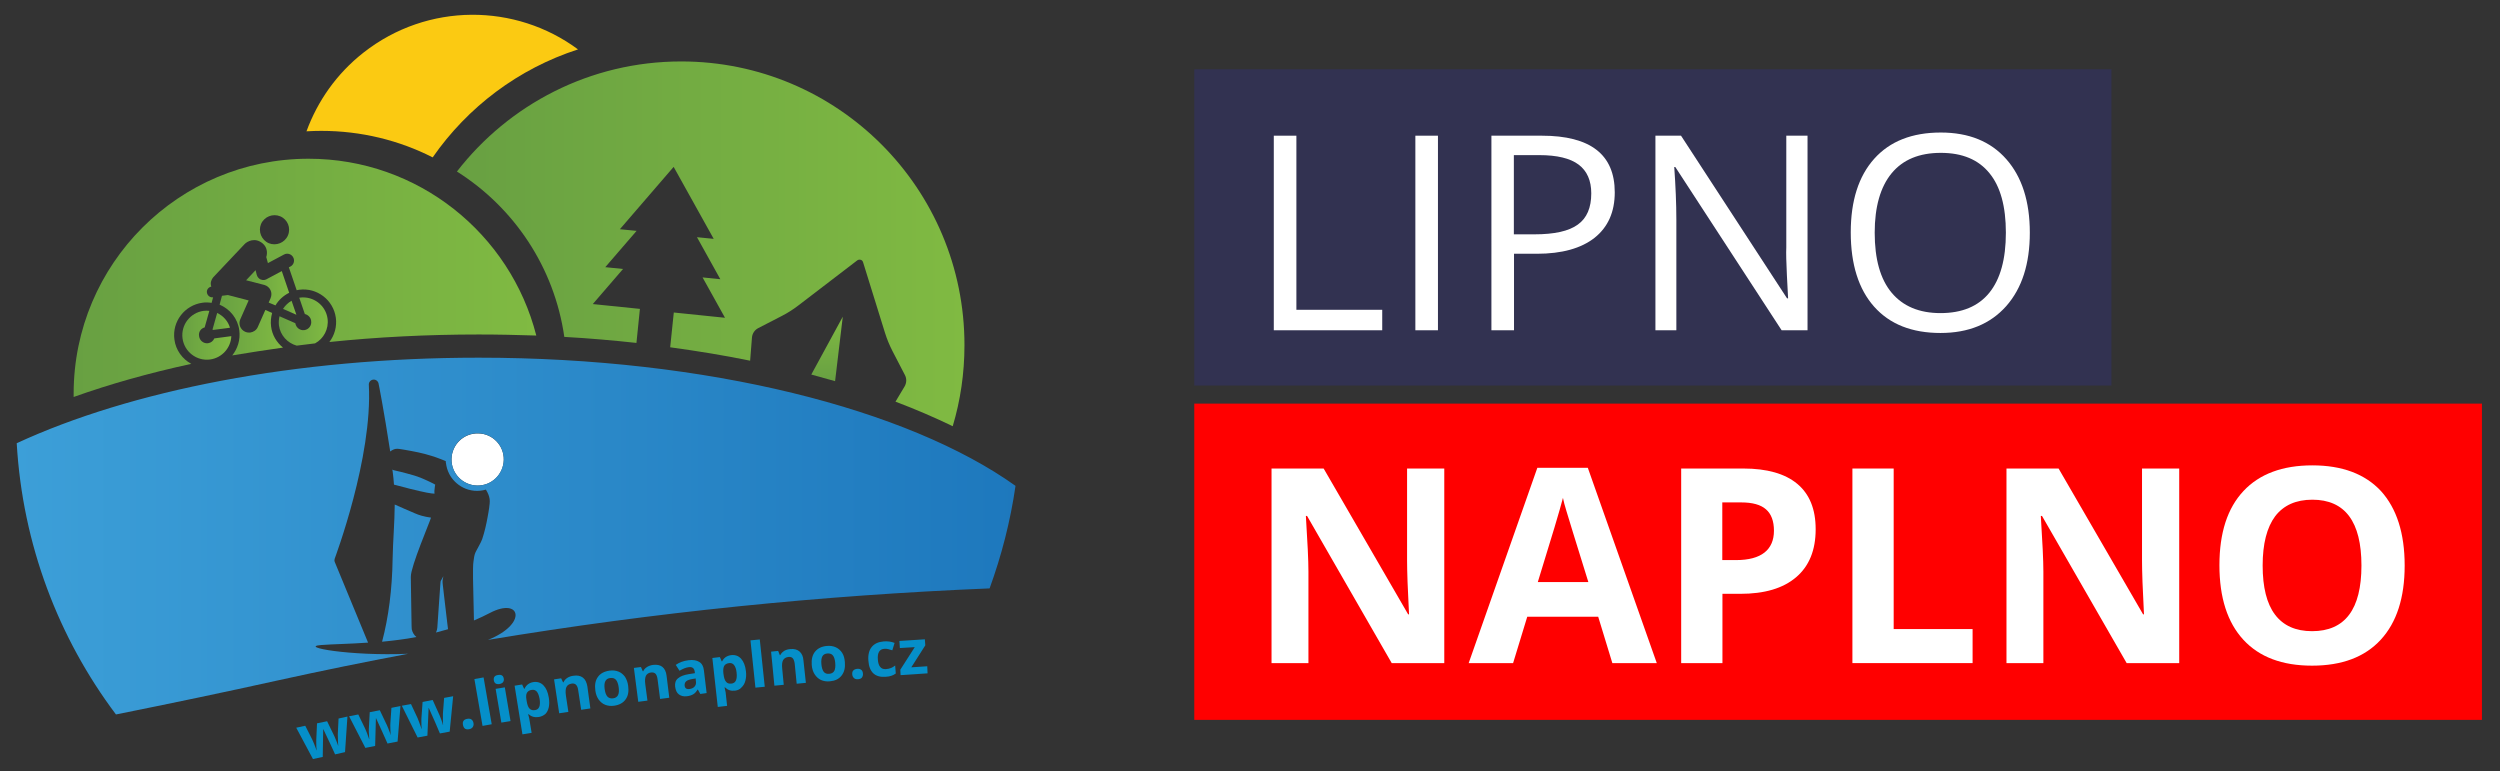 <?xml version="1.0" encoding="utf-8"?>
<!-- Generator: Adobe Illustrator 21.0.0, SVG Export Plug-In . SVG Version: 6.00 Build 0)  -->
<svg version="1.1" id="Vrstva_1" xmlns="http://www.w3.org/2000/svg" xmlns:xlink="http://www.w3.org/1999/xlink" x="0px" y="0px"
	 viewBox="0 0 1660 512" style="enable-background:new 0 0 1660 512;" xml:space="preserve">
<rect x="0" y="0" width="1660" height="512" fill="#333333" stroke="none"/>
<style type="text/css">
	.st0{fill:#FFFFFF;}
	.st1{fill:#323251;}
	.st2{fill:#FF0000;}
	.st3{fill:url(#SVGID_1_);}
	.st4{fill:url(#SVGID_2_);}
	.st5{fill:url(#SVGID_3_);}
	.st6{fill:url(#SVGID_4_);}
	.st7{fill:url(#SVGID_5_);}
	.st8{fill:url(#SVGID_6_);}
	.st9{fill:url(#SVGID_7_);}
	.st10{fill:url(#SVGID_8_);}
	.st11{fill:url(#SVGID_9_);}
	.st12{fill:#FBCA12;}
	.st13{fill:#058FC9;}
	.st14{fill:#EC1C24;}
	.st15{fill:url(#SVGID_10_);}
	.st16{fill:url(#SVGID_11_);}
	.st17{fill:url(#SVGID_12_);}
	.st18{fill:url(#SVGID_13_);}
</style>
<path class="st0" d="M902.6,391.3"/>
<rect x="793" y="46" class="st1" width="609" height="210"/>
<rect x="793" y="268" class="st2" width="855" height="210"/>
<g>
	<path class="st0" d="M845.8,219.3V90.1h15v115.6h57v13.6H845.8z"/>
	<path class="st0" d="M939.8,219.3V90.1h15v129.2H939.8z"/>
	<path class="st0" d="M1072.2,127.7c0,13.1-4.5,23.1-13.4,30.2c-8.9,7-21.7,10.6-38.3,10.6h-15.2v50.8h-15V90.1h33.5
		C1056,90.1,1072.2,102.6,1072.2,127.7z M1005.3,155.6h13.5c13.3,0,22.9-2.1,28.9-6.5c6-4.3,8.9-11.2,8.9-20.7
		c0-8.5-2.8-14.9-8.4-19.1c-5.6-4.2-14.3-6.3-26.2-6.3h-16.8V155.6z"/>
	<path class="st0" d="M1200.1,219.3H1183l-70.6-108.4h-0.7c0.9,12.7,1.4,24.4,1.4,35v73.4h-13.9V90.1h17l70.4,108h0.7
		c-0.1-1.6-0.4-6.7-0.8-15.3c-0.4-8.6-0.6-14.8-0.4-18.5V90.1h14.1V219.3z"/>
	<path class="st0" d="M1347.8,154.5c0,20.7-5.2,36.9-15.7,48.8c-10.5,11.8-25,17.8-43.6,17.8c-19,0-33.7-5.8-44.1-17.5
		c-10.3-11.6-15.5-28.1-15.5-49.3c0-21,5.2-37.3,15.6-48.9c10.4-11.6,25.1-17.4,44.2-17.4c18.6,0,33.1,5.9,43.5,17.7
		C1342.6,117.5,1347.8,133.8,1347.8,154.5z M1244.8,154.5c0,17.5,3.7,30.8,11.2,39.8c7.5,9,18.3,13.6,32.5,13.6
		c14.3,0,25.1-4.5,32.4-13.5c7.3-9,11-22.3,11-39.9c0-17.4-3.6-30.6-10.9-39.5c-7.3-9-18-13.5-32.3-13.5c-14.3,0-25.2,4.5-32.7,13.6
		C1248.6,124.1,1244.8,137.3,1244.8,154.5z"/>
	<path class="st0" d="M958.9,440.3h-34.8l-56.2-97.7h-0.8c1.1,17.3,1.7,29.6,1.7,36.9v60.8h-24.5V311.1h34.6l56.1,96.8h0.6
		c-0.9-16.8-1.3-28.7-1.3-35.6v-61.2h24.7V440.3z"/>
	<path class="st0" d="M1070.6,440.3l-9.4-30.8h-47.1l-9.4,30.8h-29.5l45.6-129.7h33.5l45.8,129.7H1070.6z M1054.7,386.6
		c-8.7-27.9-13.5-43.6-14.6-47.3c-1.1-3.7-1.9-6.5-2.3-8.7c-1.9,7.5-7.5,26.2-16.7,55.9H1054.7z"/>
	<path class="st0" d="M1205.6,351.4c0,13.9-4.3,24.5-13,31.9c-8.7,7.4-21,11-37.1,11h-11.8v46h-27.4V311.1h41.3
		c15.7,0,27.6,3.4,35.7,10.1C1201.5,328,1205.6,338,1205.6,351.4z M1143.7,371.9h9c8.4,0,14.7-1.7,18.9-5c4.2-3.3,6.3-8.2,6.3-14.5
		c0-6.4-1.8-11.2-5.3-14.2c-3.5-3.1-9-4.6-16.5-4.6h-12.5V371.9z"/>
	<path class="st0" d="M1230,440.3V311.1h27.4v106.6h52.4v22.6H1230z"/>
	<path class="st0" d="M1446.9,440.3h-34.8l-56.2-97.7h-0.8c1.1,17.3,1.7,29.6,1.7,36.9v60.8h-24.5V311.1h34.6l56.1,96.8h0.6
		c-0.9-16.8-1.3-28.7-1.3-35.6v-61.2h24.7V440.3z"/>
	<path class="st0" d="M1596.7,375.5c0,21.4-5.3,37.8-15.9,49.3c-10.6,11.5-25.8,17.2-45.6,17.2s-35-5.7-45.6-17.2
		c-10.6-11.5-15.9-28-15.9-49.5c0-21.5,5.3-37.9,16-49.3c10.6-11.3,25.9-17,45.7-17s35,5.7,45.6,17.1
		C1591.4,337.6,1596.7,354.1,1596.7,375.5z M1502.4,375.5c0,14.4,2.7,25.3,8.2,32.6c5.5,7.3,13.7,11,24.6,11
		c21.9,0,32.8-14.5,32.8-43.6c0-29.1-10.9-43.7-32.6-43.7c-10.9,0-19.1,3.7-24.7,11C1505.2,350.2,1502.4,361.1,1502.4,375.5z"/>
</g>
<g>
	<g>
		<g>
			<g>
				<linearGradient id="SVGID_1_" gradientUnits="userSpaceOnUse" x1="145.661" y1="216.11" x2="187.881" y2="216.11">
					<stop  offset="0" style="stop-color:#68A042"/>
					<stop  offset="1" style="stop-color:#80BA42"/>
				</linearGradient>
				<path class="st3" d="M187.9,230.8c-4.2-3.4-7.2-8.3-7.9-14c-0.4-3.1-0.1-6.1,0.7-9l-4.5-2l-5,11.3c-0.9,2.1-2.9,3.4-5,3.7
					c-1.1,0.1-2.3,0-3.4-0.5c-3.2-1.4-4.7-5.2-3.2-8.4l5.5-12.4l-13.8-3.6l-3.9,0.5l-1.6,5.9c6.9,2.9,12.1,9.2,13.1,17.1
					c0.8,6.2-1.1,12.1-4.7,16.6C165.1,234.2,176.4,232.4,187.9,230.8z"/>
			</g>
			<g>
				<linearGradient id="SVGID_2_" gradientUnits="userSpaceOnUse" x1="121.014" y1="222.462" x2="153.466" y2="222.462">
					<stop  offset="0" style="stop-color:#68A042"/>
					<stop  offset="1" style="stop-color:#80BA42"/>
				</linearGradient>
				<path class="st4" d="M135.9,217.4l3.1-11c-1.2-0.1-2.5-0.2-3.8,0c-8.9,1.2-15.2,9.4-14,18.3c1.2,8.9,9.4,15.2,18.3,14
					c8-1.1,13.8-7.8,14.1-15.5l-11.3,1.5c-0.7,1.7-2.2,2.9-4.1,3.2c-2.9,0.4-5.6-1.7-6-4.6C131.7,220.5,133.3,218.1,135.9,217.4z"/>
			</g>
			<g>
				<linearGradient id="SVGID_3_" gradientUnits="userSpaceOnUse" x1="141.107" y1="213.465" x2="152.75" y2="213.465">
					<stop  offset="0" style="stop-color:#68A042"/>
					<stop  offset="1" style="stop-color:#80BA42"/>
				</linearGradient>
				<path class="st5" d="M144.2,207.8l-3.1,11c0.1,0.1,0.2,0.2,0.3,0.3l11.3-1.5C151.4,213.2,148.2,209.7,144.2,207.8z"/>
			</g>
			<g>
				<linearGradient id="SVGID_4_" gradientUnits="userSpaceOnUse" x1="185.203" y1="213.626" x2="217.701" y2="213.626">
					<stop  offset="0" style="stop-color:#68A042"/>
					<stop  offset="1" style="stop-color:#80BA42"/>
				</linearGradient>
				<path class="st6" d="M202.1,219.2c-2.9,0.4-5.6-1.7-6-4.6c0,0,0,0,0,0l-10.5-4.6c-0.5,1.9-0.6,4-0.4,6
					c0.9,6.7,5.7,11.8,11.8,13.5c4-0.5,8.1-1,12.2-1.5c5.7-3.1,9.2-9.5,8.3-16.4c-1.2-8.9-9.4-15.1-18.3-14c-0.2,0-0.3,0.1-0.5,0.1
					l3.7,10.8c2.1,0.5,3.9,2.2,4.2,4.5C207.1,216.1,205,218.8,202.1,219.2z"/>
			</g>
			<g>
				<linearGradient id="SVGID_5_" gradientUnits="userSpaceOnUse" x1="163.33" y1="191.125" x2="191.886" y2="191.125">
					<stop  offset="0" style="stop-color:#68A042"/>
					<stop  offset="1" style="stop-color:#80BA42"/>
				</linearGradient>
				<path class="st7" d="M177,185.4c-0.5,0.3-1,0.4-1.5,0.5c-0.8,0.1-1.6,0-2.4-0.3c-1.3-0.6-2.2-1.7-2.6-3l-0.8-3.2l-6.3,6.7
					l12.1,3.1c1.8,0.5,3.3,1.7,4.1,3.4c0.8,1.7,0.8,3.6,0.1,5.3l-1.3,3l4.5,1.9c2.1-3.6,5.3-6.5,9.1-8.4l-4.9-14.4L177,185.4z"/>
			</g>
			<g>
				<g>
					<linearGradient id="SVGID_6_" gradientUnits="userSpaceOnUse" x1="48.899" y1="184.435" x2="356.071" y2="184.435">
						<stop  offset="0" style="stop-color:#68A042"/>
						<stop  offset="1" style="stop-color:#80BA42"/>
					</linearGradient>
					<path class="st8" d="M204.9,105.4c-86.1,0-156,69.8-156,156c0,0.7,0,1.5,0,2.2c23.8-8.5,50-15.9,78.1-22
						c-5.9-3.2-10.3-9.1-11.2-16.2c-1.6-11.9,6.8-22.8,18.7-24.4c2-0.3,4.1-0.2,6,0.1l1-3.7c-2,0.3-3.8-1.1-4.1-3.1
						c-0.3-1.9,1-3.6,2.9-4c-0.4-1.1-0.5-2.4-0.1-3.6c0.3-1,0.8-1.9,1.4-2.6l0,0l20.8-22c1.6-1.7,6.9-4.9,12.2-0.3
						c2.6,2.3,3.2,5.8,2.2,8.9l1.1,4l10.7-5.7c2.2-1.2,5-0.3,6.1,1.9c1.2,2.2,0.3,5-1.9,6.1l-1,0.5l5.2,15.2c0.5-0.1,1-0.2,1.6-0.3
						c11.9-1.6,22.8,6.8,24.4,18.6c0.8,5.9-0.9,11.7-4.3,16.1c31.8-3.3,65-5,99.2-5c12.9,0,25.7,0.3,38.2,0.7
						C338.9,155.3,277.7,105.4,204.9,105.4z M191.2,156.3c-2.1,4.9-7.8,7.2-12.7,5.2c-4.9-2.1-7.2-7.8-5.2-12.7
						c2.1-4.9,7.8-7.2,12.7-5.2C191,145.7,193.3,151.3,191.2,156.3z"/>
				</g>
			</g>
			<g>
				<linearGradient id="SVGID_7_" gradientUnits="userSpaceOnUse" x1="187.915" y1="204.322" x2="196.864" y2="204.322">
					<stop  offset="0" style="stop-color:#68A042"/>
					<stop  offset="1" style="stop-color:#80BA42"/>
				</linearGradient>
				<path class="st9" d="M187.9,205.1l8.9,3.9l-3.2-9.3C191.3,201,189.4,202.8,187.9,205.1z"/>
			</g>
		</g>
	</g>
	<linearGradient id="SVGID_8_" gradientUnits="userSpaceOnUse" x1="549.115" y1="253.142" x2="549.115" y2="210.295">
		<stop  offset="0" style="stop-color:#68A042"/>
		<stop  offset="1" style="stop-color:#80BA42"/>
	</linearGradient>
	<path class="st10" d="M554.5,253.1l5.1-42.8l-20.9,38.4C544,250.2,549.3,251.6,554.5,253.1z"/>
	<linearGradient id="SVGID_9_" gradientUnits="userSpaceOnUse" x1="303.336" y1="161.806" x2="640.533" y2="161.806">
		<stop  offset="0" style="stop-color:#68A042"/>
		<stop  offset="1" style="stop-color:#80BA42"/>
	</linearGradient>
	<path class="st11" d="M452.3,40.8c-60.6,0-114.5,28.7-148.9,73.1c37.9,23.9,64.7,63.6,71.3,109.8c16.3,0.9,32.3,2.3,47.9,4
		l2.3-22.6l-31.3-3.2l20.1-23.3l-11.8-1.2l20.8-24.1l-11.1-1.1l35.7-41.4l26.6,47.8l-11.1-1.1l15.5,27.9l-11.8-1.2l14.9,26.8
		l-34-3.5l-2.4,23.1c18.3,2.5,36,5.4,53.1,8.9c0,0,0-0.1,0-0.1l1.2-15.3c0.2-2.6,1.8-5,4.1-6.2l15.9-8.2c3.9-2,7.6-4.4,11.1-7.1
		l38.8-29.7c0.7-0.5,1.5-0.6,2.3-0.4c0.8,0.2,1.4,0.9,1.6,1.7l14.5,46.7c1.3,4.2,3,8.3,5,12.2l8.3,16c1.2,2.3,1.1,5.1-0.2,7.4
		l-6.1,10.2c13.5,5.1,26.2,10.6,38,16.3c5.1-17,7.8-35.1,7.8-53.7C640.5,125.1,556.3,40.8,452.3,40.8z"/>
	<g>
		<g>
			<path class="st12" d="M241.4,34.9c-18,14.1-30.6,32.4-37.9,52.3c3.3-0.2,6.5-0.3,9.8-0.3c26.6,0,51.8,6.3,74,17.6
				c23.2-33.4,56.9-58.9,96.5-71.7C342.4,2.1,284,1.5,241.4,34.9z"/>
		</g>
	</g>
	<g>
		<g>
			<path class="st13" d="M222.5,500.9l-3.4-7.4l-4.4-9.3l-0.1,0l-0.3,18.4l-6.5,1.4l-11.1-20.8l6-1.3l4.7,9.3c0.8,1.7,1.7,4,2.8,7
				l0.1,0c-0.2-1-0.3-2.7-0.3-4.9l0-1.8l0.5-11.2l6.7-1.4l4.9,10.1c0.1,0.3,0.3,0.7,0.5,1.2c0.2,0.5,0.5,1.1,0.7,1.7
				c0.2,0.6,0.5,1.2,0.7,1.8c0.2,0.6,0.4,1.1,0.5,1.4l0.1,0c-0.1-1-0.2-2.3-0.2-4.1c-0.1-1.7-0.1-2.9-0.1-3.5l0.5-10.4l5.9-1.3
				l-1.6,23.6L222.5,500.9z"/>
			<path class="st13" d="M257.3,493.7l-3.3-7.4l-4.3-9.4l-0.1,0l-0.5,18.4l-6.5,1.3l-10.8-21l6.1-1.2l4.5,9.3c0.8,1.7,1.7,4,2.7,7.1
				l0.1,0c-0.1-1-0.2-2.7-0.3-4.9l0-1.8l0.6-11.2l6.7-1.3l4.8,10.1c0.1,0.3,0.3,0.7,0.5,1.2c0.2,0.5,0.5,1.1,0.7,1.8
				c0.2,0.6,0.5,1.2,0.7,1.8c0.2,0.6,0.4,1.1,0.4,1.5l0.1,0c-0.1-1-0.1-2.3-0.2-4.1s0-2.9,0-3.5l0.7-10.4l6-1.2l-1.9,23.6
				L257.3,493.7z"/>
			<path class="st13" d="M292.1,487l-3.2-7.5l-4.2-9.4l-0.1,0l-0.8,18.4l-6.5,1.2l-10.5-21.1l6.1-1.1l4.4,9.4
				c0.7,1.7,1.6,4.1,2.6,7.1l0.1,0c-0.1-1-0.2-2.7-0.2-4.9l0-1.8l0.8-11.2l6.7-1.3l4.6,10.2c0.1,0.3,0.3,0.7,0.5,1.3
				s0.4,1.1,0.7,1.8c0.2,0.6,0.4,1.2,0.6,1.8c0.2,0.6,0.3,1.1,0.4,1.5l0.1,0c-0.1-1-0.1-2.3-0.1-4.1c0-1.7,0-2.9,0-3.5l0.8-10.4
				l6-1.1l-2.3,23.5L292.1,487z"/>
			<path class="st13" d="M307.4,481.3c-0.2-1.1-0.1-2,0.4-2.7c0.5-0.7,1.3-1.1,2.5-1.3c1.1-0.2,2-0.1,2.7,0.4s1.2,1.3,1.4,2.4
				c0.2,1.1,0,1.9-0.5,2.7c-0.5,0.7-1.3,1.2-2.4,1.4c-1.1,0.2-2,0.1-2.8-0.4C308,483.2,307.6,482.4,307.4,481.3z"/>
			<path class="st13" d="M326.5,480.9l-6.1,1.1l-5.4-31.1l6.1-1.1L326.5,480.9z"/>
			<path class="st13" d="M327.9,451.7c-0.3-2,0.6-3.2,2.8-3.5c2.2-0.4,3.5,0.4,3.8,2.4c0.2,0.9,0,1.7-0.5,2.4
				c-0.5,0.6-1.3,1-2.4,1.2C329.5,454.5,328.2,453.7,327.9,451.7z M339,478.8l-6.1,1l-3.8-22.4l6.1-1L339,478.8z"/>
			<path class="st13" d="M357.7,476.1c-2.6,0.4-4.9-0.2-6.7-1.9l-0.3,0.1c0.5,1.8,0.8,2.9,0.8,3.2l1.5,9.1l-6.1,1l-5.2-32.3l5-0.8
				l1.3,2.8l0.3,0c1.1-2.4,3-3.9,5.8-4.4c2.6-0.4,4.9,0.3,6.7,2.1c1.8,1.8,3,4.5,3.6,8.2c0.4,2.4,0.4,4.5,0,6.4
				c-0.4,1.9-1.2,3.4-2.3,4.5C360.9,475.1,359.5,475.8,357.7,476.1z M353,458.1c-1.5,0.2-2.5,0.9-3.1,1.9s-0.7,2.6-0.3,4.8l0.1,0.7
				c0.4,2.4,1,4.1,1.9,5c0.9,0.9,2.1,1.3,3.7,1c2.7-0.4,3.7-2.9,3-7.4c-0.4-2.2-1-3.8-1.8-4.8S354.4,457.8,353,458.1z"/>
			<path class="st13" d="M392,470.4l-6.1,0.9l-2-13.1c-0.2-1.6-0.7-2.8-1.4-3.5c-0.7-0.7-1.7-1-2.9-0.8c-1.7,0.3-2.9,1-3.5,2.3
				s-0.7,3.2-0.3,5.9l1.6,10.6l-6.1,0.9l-3.4-22.5l4.7-0.7l1.3,2.7l0.3-0.1c0.5-1.2,1.3-2.1,2.5-2.9c1.1-0.7,2.4-1.2,4-1.4
				c2.6-0.4,4.7,0,6.3,1.2s2.5,3.1,3,5.8L392,470.4z"/>
			<path class="st13" d="M417.1,455.4c0.5,3.7,0,6.7-1.7,9c-1.6,2.3-4.2,3.7-7.6,4.2c-2.2,0.3-4.1,0.1-5.9-0.6
				c-1.8-0.7-3.2-1.9-4.4-3.5c-1.1-1.6-1.9-3.6-2.2-6c-0.5-3.7,0-6.7,1.7-9c1.6-2.3,4.2-3.7,7.7-4.2c2.2-0.3,4.1-0.1,5.9,0.6
				c1.8,0.7,3.2,1.9,4.4,3.5C416,451,416.8,453,417.1,455.4z M401.5,457.6c0.3,2.2,0.9,3.9,1.8,4.9c0.9,1,2.2,1.4,3.8,1.2
				c1.6-0.2,2.7-1,3.3-2.2c0.6-1.2,0.7-3,0.4-5.2c-0.3-2.2-0.9-3.8-1.8-4.9c-0.9-1-2.1-1.4-3.8-1.2c-1.6,0.2-2.7,0.9-3.3,2.2
				C401.3,453.6,401.2,455.3,401.5,457.6z"/>
			<path class="st13" d="M444.4,463.3l-6.1,0.8l-1.7-13.2c-0.2-1.6-0.7-2.8-1.3-3.5c-0.7-0.7-1.7-1-2.9-0.9c-1.7,0.2-2.9,1-3.5,2.2
				c-0.6,1.2-0.8,3.2-0.4,5.9l1.4,10.6l-6.1,0.8l-2.9-22.5l4.7-0.6l1.2,2.8l0.3,0c0.5-1.2,1.4-2.1,2.5-2.8c1.1-0.7,2.5-1.2,4-1.4
				c2.6-0.3,4.7,0.1,6.2,1.3c1.5,1.2,2.5,3.2,2.8,5.9L444.4,463.3z"/>
			<path class="st13" d="M465,460.8l-1.6-2.9l-0.2,0c-0.9,1.4-1.8,2.5-2.9,3.1c-1,0.6-2.4,1.1-4.2,1.3c-2.2,0.3-3.9-0.2-5.3-1.2
				s-2.2-2.8-2.5-5.1c-0.3-2.4,0.3-4.3,1.9-5.6c1.5-1.3,4-2.3,7.3-2.8l3.9-0.6l-0.1-1c-0.3-2.3-1.6-3.3-3.9-3
				c-1.8,0.2-3.9,1-6.2,2.4l-2.5-3.9c2.4-1.7,5.2-2.7,8.4-3.1c3-0.4,5.4,0,7.2,1.1s2.8,3,3.1,5.7l1.8,15L465,460.8z M461.9,450.5
				l-2.4,0.4c-1.8,0.3-3.1,0.8-3.9,1.5s-1.1,1.7-1,2.9c0.2,1.7,1.3,2.5,3.3,2.2c1.4-0.2,2.5-0.7,3.3-1.6c0.8-0.9,1.1-2.1,0.9-3.4
				L461.9,450.5z"/>
			<path class="st13" d="M488,458.6c-2.7,0.3-4.8-0.4-6.6-2.2l-0.3,0c0.4,1.9,0.7,2.9,0.7,3.2l1,9.1l-6.2,0.7l-3.6-32.5l5-0.6
				l1.2,2.8l0.3,0c1.2-2.4,3.2-3.7,6-4.1c2.7-0.3,4.9,0.5,6.6,2.4c1.7,1.9,2.8,4.7,3.2,8.3c0.3,2.4,0.1,4.5-0.4,6.4
				c-0.5,1.9-1.4,3.3-2.6,4.4C491.3,457.7,489.8,458.4,488,458.6z M484.1,440.3c-1.5,0.2-2.6,0.8-3.2,1.8c-0.6,1-0.8,2.6-0.6,4.8
				l0.1,0.7c0.3,2.4,0.8,4.1,1.7,5.1c0.8,1,2,1.4,3.6,1.2c2.8-0.3,3.9-2.7,3.4-7.3c-0.2-2.2-0.8-3.8-1.6-4.9
				C486.7,440.6,485.6,440.1,484.1,440.3z"/>
			<path class="st13" d="M507.8,456l-6.2,0.6l-3.3-31.4l6.2-0.6L507.8,456z"/>
			<path class="st13" d="M535.1,453.4L529,454l-1.3-13.2c-0.2-1.6-0.6-2.8-1.2-3.6c-0.7-0.8-1.6-1.1-2.9-1c-1.7,0.2-2.9,0.9-3.6,2.1
				c-0.7,1.2-0.9,3.2-0.6,5.8l1,10.6l-6.2,0.6l-2.2-22.6l4.7-0.5l1.1,2.8l0.3,0c0.6-1.2,1.5-2.1,2.6-2.8s2.5-1.1,4-1.2
				c2.6-0.3,4.7,0.3,6.2,1.6s2.4,3.3,2.6,6L535.1,453.4z"/>
			<path class="st13" d="M561,439.7c0.3,3.7-0.4,6.6-2.2,8.9s-4.4,3.5-7.8,3.8c-2.2,0.2-4.1-0.1-5.9-0.9c-1.7-0.8-3.1-2.1-4.2-3.8
				s-1.7-3.7-1.9-6.1c-0.3-3.7,0.4-6.7,2.2-8.9c1.8-2.2,4.4-3.5,7.9-3.8c2.2-0.2,4.1,0.1,5.9,0.9c1.7,0.8,3.1,2,4.2,3.7
				S560.8,437.3,561,439.7z M545.4,441c0.2,2.2,0.7,3.9,1.5,5s2.1,1.6,3.7,1.4c1.6-0.1,2.8-0.8,3.4-2c0.6-1.2,0.8-2.9,0.6-5.2
				c-0.2-2.2-0.7-3.9-1.5-4.9c-0.8-1.1-2.1-1.5-3.7-1.4c-1.6,0.1-2.8,0.8-3.4,2S545.2,438.8,545.4,441z"/>
			<path class="st13" d="M565.9,447.8c-0.1-1.1,0.1-2,0.7-2.6c0.6-0.6,1.4-1,2.6-1.1c1.1-0.1,2,0.1,2.7,0.7c0.7,0.5,1,1.4,1.1,2.5
				c0.1,1.1-0.2,1.9-0.7,2.6s-1.4,1-2.5,1.1c-1.1,0.1-2-0.1-2.7-0.7C566.4,449.7,566,448.9,565.9,447.8z"/>
			<path class="st13" d="M588,449.4c-7,0.5-10.9-3.1-11.4-10.8c-0.3-3.8,0.5-6.9,2.2-9c1.8-2.2,4.4-3.4,8-3.7c2.6-0.2,5,0.1,7.2,1
				l-1.5,4.9c-1-0.3-1.9-0.6-2.8-0.8s-1.7-0.3-2.5-0.2c-3.2,0.2-4.7,2.6-4.3,7.2c0.3,4.4,2.1,6.5,5.3,6.3c1.2-0.1,2.3-0.3,3.3-0.7
				c1-0.4,2-1,2.9-1.7l0.4,5.3c-1,0.7-1.9,1.2-2.9,1.5C590.9,449.1,589.6,449.3,588,449.4z"/>
			<path class="st13" d="M615.9,447.1l-17.9,1.2l-0.2-3.6l9.6-15l-9.9,0.6l-0.3-4.7l16.9-1.1l0.3,4l-9.3,14.6l10.6-0.7L615.9,447.1z
				"/>
		</g>
	</g>
	<path class="st14" d="M248.9,462.6"/>
	<g>
		<path d="M292.1,355.6"/>
		<path class="st0" d="M316.8,322.4c9.6,0.2,17.5-7.4,17.7-17c0.2-9.6-7.4-17.5-17-17.6c-9.6-0.2-17.5,7.4-17.7,17
			C299.6,314.3,307.2,322.2,316.8,322.4L316.8,322.4z M316.8,322.4"/>
		<linearGradient id="SVGID_10_" gradientUnits="userSpaceOnUse" x1="-94.015" y1="319.754" x2="729.662" y2="319.754">
			<stop  offset="0" style="stop-color:#41A5DC"/>
			<stop  offset="1" style="stop-color:#1B75BB"/>
		</linearGradient>
		<path class="st15" d="M269.9,314.3c-2.5-0.7-5.1-1.3-7.7-1.9c-0.6-0.1-1.2-0.3-1.7-0.6c0.1,0.4,0.1,0.8,0.2,1.1
			c0.4,3,0.7,6,0.9,8.9c3.5,0.9,6.9,1.8,10.4,2.7c10.4,2.6,14.1,3.2,16.5,3.3c-0.1-1.1-0.1-2.3,0.1-3.4c0.1-0.6,0.1-1.1,0.2-1.7
			c0.1-0.3,0.2-0.9,0.2-0.9s-3.3-1.9-9.3-4.4C276.6,316.1,273.3,315.2,269.9,314.3z"/>
		<linearGradient id="SVGID_11_" gradientUnits="userSpaceOnUse" x1="-94.015" y1="380.544" x2="729.662" y2="380.544">
			<stop  offset="0" style="stop-color:#41A5DC"/>
			<stop  offset="1" style="stop-color:#1B75BB"/>
		</linearGradient>
		<path class="st16" d="M279.8,342.4c-1.5-0.4-3-1-4.4-1.6c-4.4-1.9-8.9-3.8-13.3-5.8c-0.1,12.5-1.2,24.6-1.4,36
			c-0.3,20.4-2.7,38.9-7,55.1c7.2-0.7,14.9-1.6,22.8-3.1c-1.6-1.3-2.7-3.2-3.1-5.2c-0.1-0.7-0.1-1.3-0.1-2c0-2-0.1-3.9-0.1-5.9
			c-0.1-6.4-0.2-12.8-0.3-19.2c0-2.2-0.1-4.5-0.1-6.7c0-0.4,0-0.8,0-1.2c0-6.8,12.6-36.2,13.4-39.1
			C283.5,343.3,282.3,343.1,279.8,342.4z"/>
		<linearGradient id="SVGID_12_" gradientUnits="userSpaceOnUse" x1="-94.015" y1="401.457" x2="729.662" y2="401.457">
			<stop  offset="0" style="stop-color:#41A5DC"/>
			<stop  offset="1" style="stop-color:#1B75BB"/>
		</linearGradient>
		<path class="st17" d="M297,413.8c-0.7-6.2-1.5-12.4-2.2-18.7c-0.3-2.3-0.5-4.6-0.8-6.9c0-0.4-0.1-0.8-0.1-1.1
			c-0.2-1.5,0.2-3,0.5-4.5c-0.6,1-1.1,2.1-1.7,3.1c-0.2,0.3-0.1,0.6-0.2,0.9c-0.1,0.8-0.1,1.7-0.2,2.5c-0.2,2.8-0.4,5.7-0.6,8.5
			c-0.4,5.8-0.8,11.6-1.2,17.4c0,0.5-0.1,1.1-0.1,1.6c-0.1,1.2-0.4,2.4-0.9,3.4c2.7-0.7,5.3-1.4,8-2.2c0,0,0,0,0,0
			C297.3,416.6,297.2,415.2,297,413.8z"/>
		<linearGradient id="SVGID_13_" gradientUnits="userSpaceOnUse" x1="-94.015" y1="355.962" x2="729.662" y2="355.962">
			<stop  offset="0" style="stop-color:#41A5DC"/>
			<stop  offset="1" style="stop-color:#1B75BB"/>
		</linearGradient>
		<path class="st18" d="M674.3,322.6c-71.3-50.9-204.2-85.1-356.5-85.1c-121.9,0-231.3,21.9-306.7,56.8
			c3.9,67.4,27.8,129.4,65.9,180.1c35.9-7.2,71.8-14.7,107.9-22.7c28.7-6.3,57.4-12.2,86.2-17.6c-38.6,1.7-73.1-4.6-57.8-5.8
			c7.6-0.6,18.4-0.7,31.1-1.6l-22.1-53.5c-0.3-0.7-0.3-1.4-0.1-2.1c0.2-0.7,25.3-67.2,22.7-115.6c-0.1-1.7,1.1-3.1,2.7-3.4
			c1.6-0.3,3.2,0.7,3.7,2.3c0.1,0.2,3.6,18,7.8,45.4c1-0.8,2.2-1.4,3.4-1.7c0.9-0.2,1.8-0.1,2.7,0c1.2,0.2,2.5,0.4,3.7,0.6
			c3,0.5,6,1.1,8.9,1.7c2.9,0.6,5.8,1.4,8.7,2.3c2.3,0.6,5.6,2,6.3,2.2c0.8,0.3,1.7,0.7,2.5,1c0.2,0.1,0.5,0.2,0.7,0.3
			c0,0.1,0,0.3,0,0.4c0,0.3,0,0.6,0.1,0.8c0.3,2.5,1,4.9,2.1,7.1c2,4,5.4,7.3,9.4,9.3c4.6,2.3,10.1,2.8,15,1.3
			c0.1,0.1,0.1,0.2,0.2,0.3c1.1,1.8,2,3.8,2.3,5.9c0.3,2-0.1,3.9-0.3,5.9c-0.3,2-0.6,4-1,6c-0.9,5-2,9.9-3.6,14.7
			c-0.8,2.4-3.3,6.4-4.4,8.7c-0.9,1.8-1.1,4.1-1.4,6.1c-0.7,4.2-0.1,19.3-0.1,21.3c0.1,6,0.3,12,0.4,18c3.6-1.5,7.1-3.2,10.6-5
			c20.4-10.7,25.4,7.2-1.3,17.9c110.6-18.4,221.5-29.6,333.1-34.2C665,368.9,670.9,346.2,674.3,322.6z M316.8,322.4
			c-9.6-0.2-17.2-8.1-17-17.7c0.2-9.6,8.1-17.2,17.7-17c9.6,0.2,17.2,8.1,17,17.6C334.2,315,326.3,322.6,316.8,322.4z"/>
	</g>
</g>
</svg>
